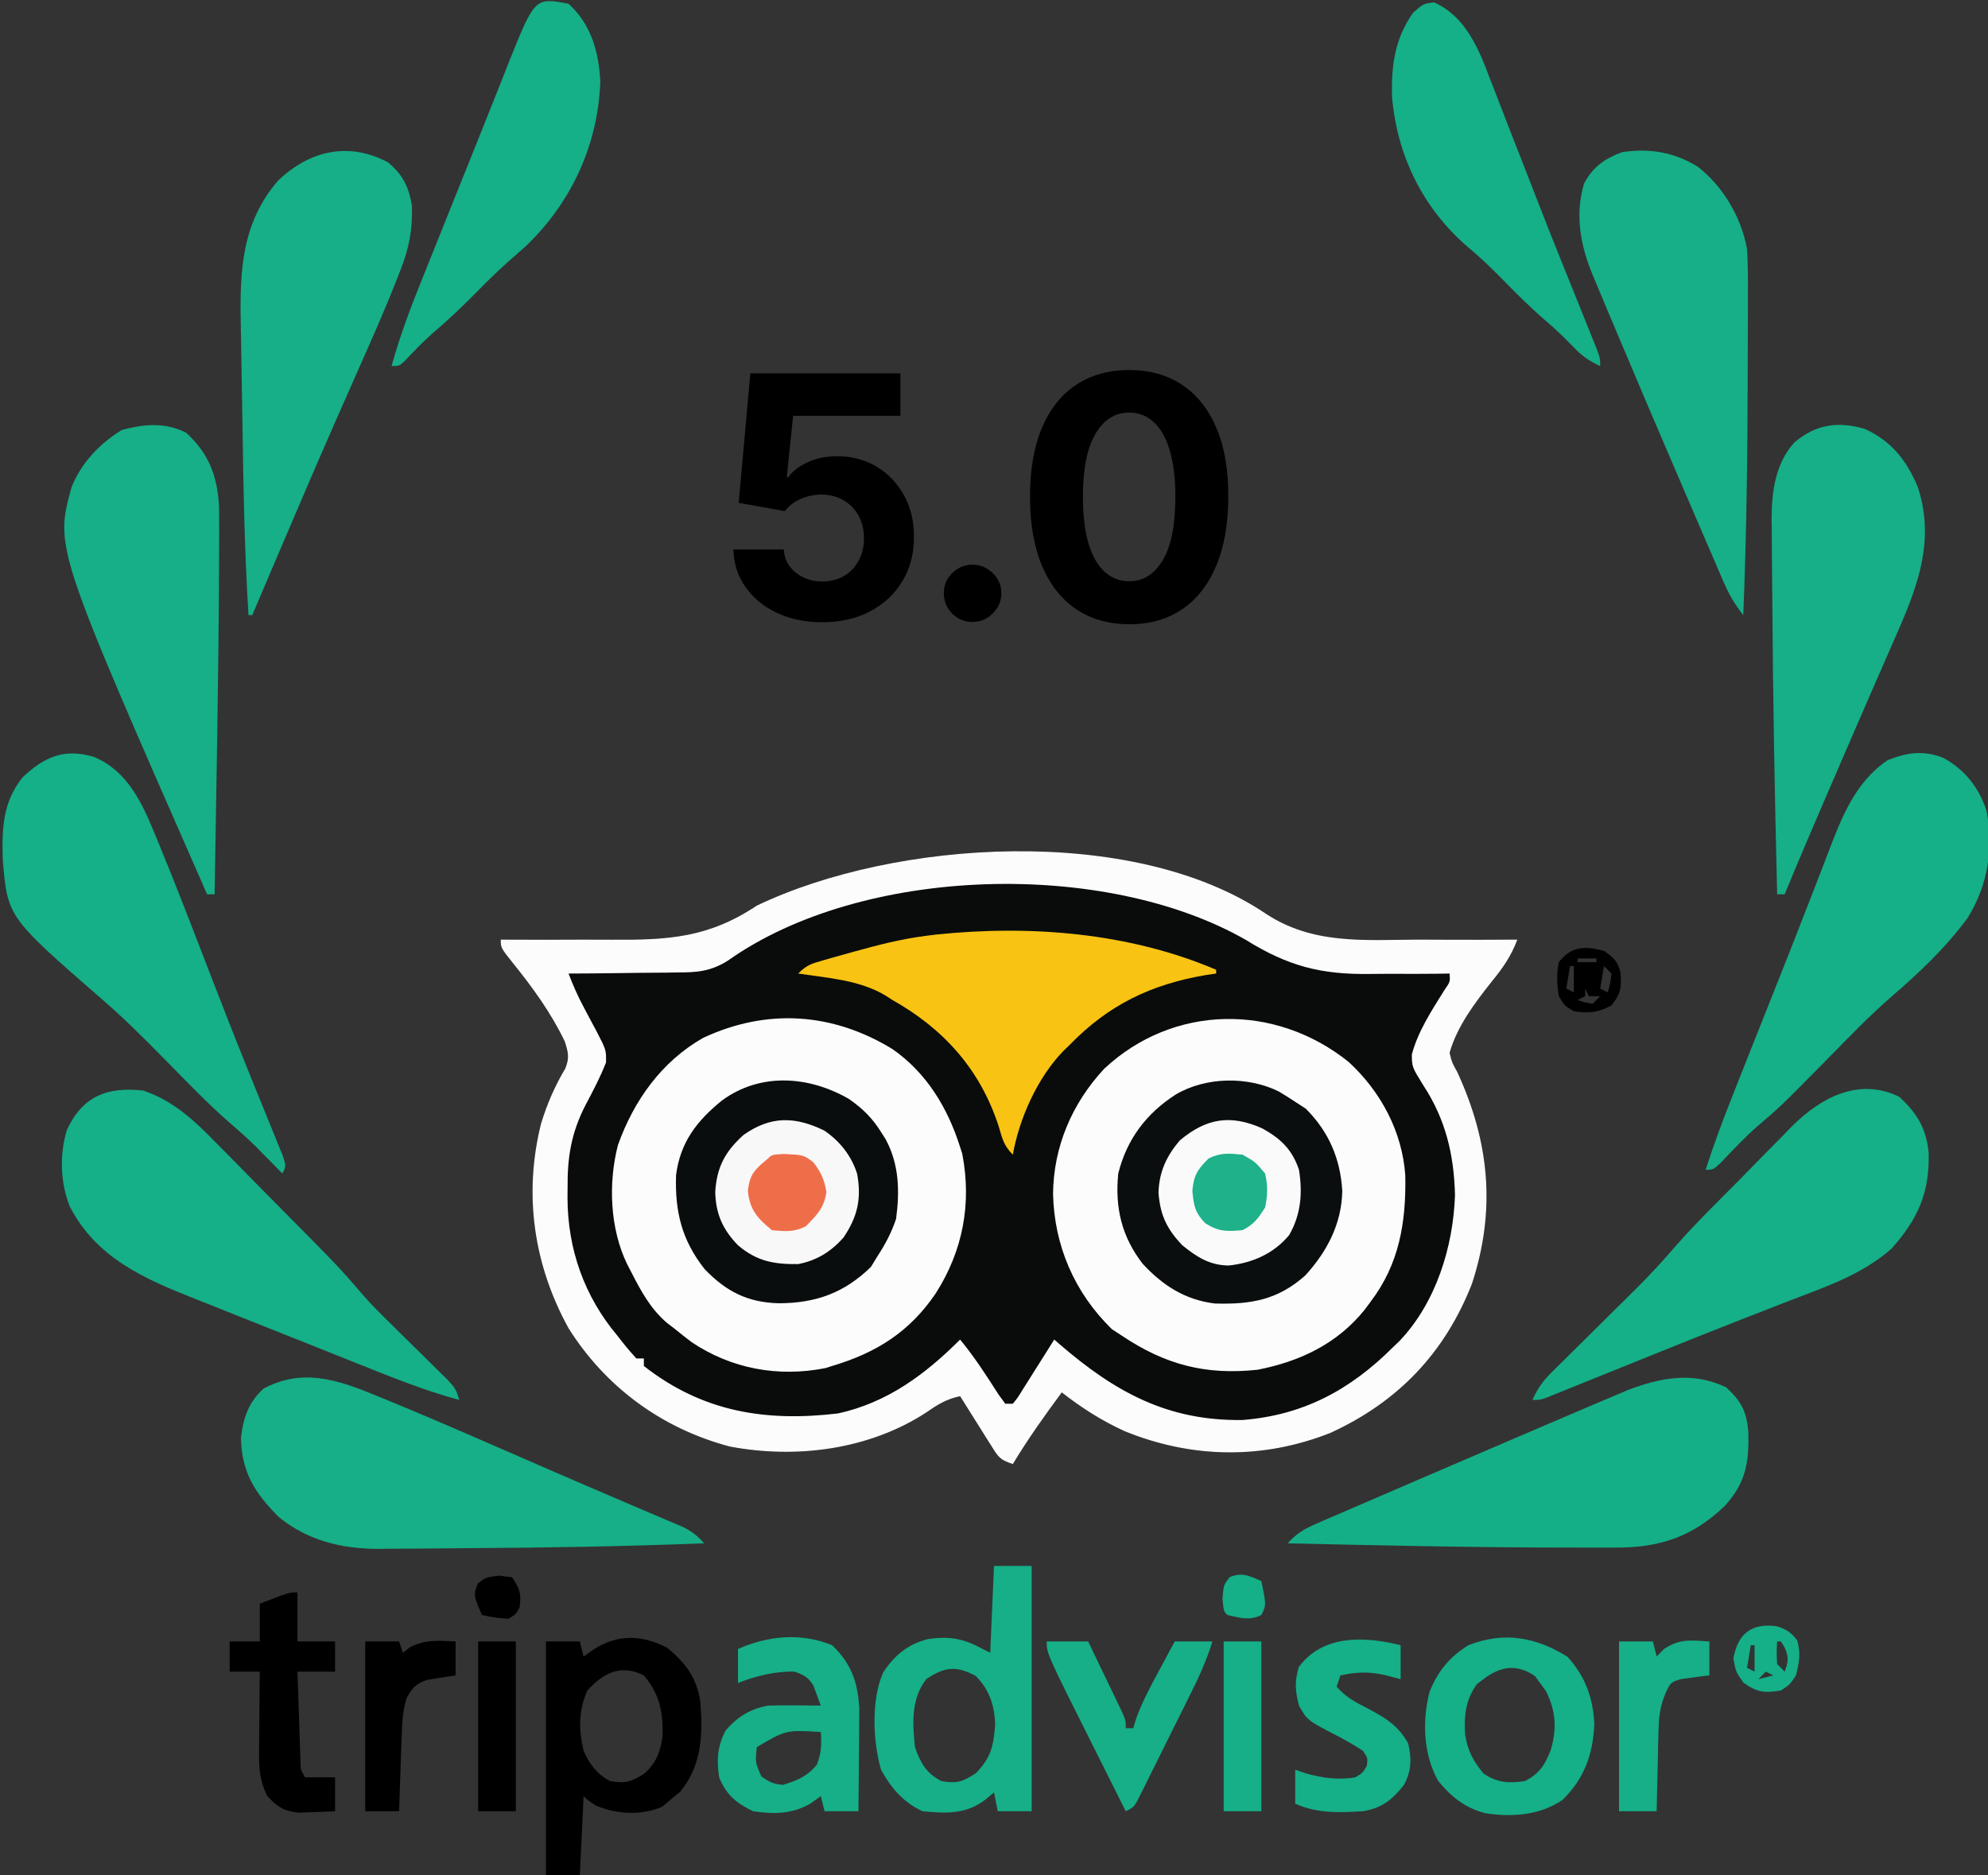 <svg width="106" height="100" viewBox="0 0 106 100" fill="none" xmlns="http://www.w3.org/2000/svg">
<rect x="0" y="0" width="106" height="100" fill="#333333" stroke="none"/>
<g clip-path="url(#clip0_106_4)">
<path d="M67.46 48.697C69.96 50.364 72.666 50.124 75.573 50.101C76.091 50.102 76.609 50.105 77.127 50.108C78.387 50.114 79.646 50.111 80.905 50.101C80.581 50.972 80.135 51.613 79.55 52.327C78.638 53.481 77.703 54.705 77.292 56.137C77.419 56.655 77.419 56.655 77.693 57.143C79.418 60.868 79.778 64.512 78.483 68.459C77.031 72.157 74.532 74.762 70.93 76.409C67.32 77.836 63.533 77.772 59.951 76.308C58.737 75.752 57.666 75.067 56.614 74.246C55.692 75.492 54.804 76.74 54.004 78.068C53.307 77.836 53.238 77.701 52.86 77.099C52.762 76.946 52.664 76.792 52.564 76.634C52.463 76.472 52.363 76.311 52.26 76.144C52.157 75.982 52.054 75.82 51.949 75.653C51.695 75.252 51.444 74.85 51.193 74.447C50.472 74.606 50.02 74.876 49.411 75.302C46.359 77.3 42.477 77.805 38.913 77.133C35.303 76.176 32.303 73.98 30.314 70.825C28.451 67.441 27.909 63.689 28.846 59.922C29.166 58.868 29.579 57.917 30.143 56.971C30.371 56.398 30.3 56.118 30.114 55.533C29.38 54.005 28.402 52.66 27.343 51.346C26.701 50.542 26.701 50.542 26.701 50.101C26.891 50.102 26.891 50.102 27.084 50.104C28.417 50.113 29.749 50.111 31.081 50.103C31.577 50.102 32.072 50.103 32.568 50.107C35.642 50.13 37.769 50.007 40.352 48.29C47.711 44.767 60.382 43.948 67.46 48.697Z" fill="#090C0B"/>
<path d="M71.912 56.627C73.625 58.202 74.774 60.353 74.93 62.682C74.977 65.16 74.617 67.393 73.076 69.416C72.924 69.621 72.924 69.621 72.77 69.829C71.315 71.647 69.313 72.599 67.053 73.038C64.288 73.334 62.133 72.773 59.826 71.227C59.559 71.053 59.559 71.053 59.286 70.875C57.292 68.93 56.21 66.421 56.149 63.657C56.173 61.14 57.161 58.836 58.872 56.992C62.565 53.535 68.006 53.488 71.912 56.627Z" fill="#FCFCFC"/>
<path d="M47.58 55.936C49.401 57.199 50.534 59.074 51.193 61.167C51.248 61.338 51.248 61.338 51.305 61.512C51.823 64.178 51.34 66.698 49.893 68.965C48.5 71.023 46.724 72.135 44.367 72.837C44.245 72.876 44.122 72.914 43.996 72.954C41.482 73.444 39.001 72.989 36.877 71.567C36.559 71.324 36.245 71.077 35.936 70.825C35.81 70.729 35.685 70.633 35.555 70.534C34.676 69.775 34.175 68.84 33.652 67.819C33.583 67.685 33.513 67.55 33.441 67.412C32.52 65.513 32.424 63.095 32.949 61.055C33.798 58.68 35.273 56.607 37.487 55.344C40.881 53.755 44.393 53.988 47.58 55.936Z" fill="#FCFCFC"/>
<path d="M67.46 48.697C69.96 50.364 72.666 50.124 75.573 50.101C76.091 50.102 76.609 50.105 77.127 50.108C78.387 50.114 79.646 50.111 80.905 50.101C80.581 50.972 80.135 51.613 79.55 52.327C78.638 53.481 77.703 54.705 77.292 56.137C77.419 56.655 77.419 56.655 77.693 57.143C79.418 60.868 79.778 64.512 78.483 68.459C77.031 72.157 74.532 74.762 70.93 76.409C67.32 77.836 63.533 77.772 59.951 76.308C58.737 75.752 57.666 75.067 56.614 74.246C55.692 75.492 54.804 76.74 54.004 78.068C53.307 77.836 53.238 77.701 52.86 77.099C52.762 76.946 52.664 76.792 52.564 76.634C52.463 76.472 52.363 76.311 52.26 76.144C52.157 75.982 52.054 75.82 51.949 75.653C51.695 75.252 51.444 74.85 51.193 74.447C50.472 74.606 50.02 74.876 49.411 75.302C46.359 77.3 42.477 77.805 38.913 77.133C35.303 76.176 32.303 73.98 30.314 70.825C28.451 67.441 27.909 63.689 28.846 59.922C29.166 58.868 29.579 57.917 30.143 56.971C30.371 56.398 30.3 56.118 30.114 55.533C29.38 54.005 28.402 52.66 27.343 51.346C26.701 50.542 26.701 50.542 26.701 50.101C26.891 50.102 26.891 50.102 27.084 50.104C28.417 50.113 29.749 50.111 31.081 50.103C31.577 50.102 32.072 50.103 32.568 50.107C35.642 50.13 37.769 50.007 40.352 48.29C47.711 44.767 60.382 43.948 67.46 48.697ZM38.809 51.224C37.908 51.792 37.164 51.858 36.118 51.852C35.95 51.856 35.783 51.859 35.611 51.862C35.084 51.87 34.556 51.872 34.029 51.874C33.668 51.878 33.308 51.883 32.948 51.889C32.07 51.902 31.192 51.908 30.314 51.911C30.551 52.523 30.802 53.108 31.114 53.685C31.186 53.822 31.258 53.96 31.332 54.101C31.482 54.386 31.634 54.67 31.788 54.953C32.325 55.987 32.325 55.987 32.313 56.654C32.01 57.427 31.63 58.152 31.241 58.884C30.459 60.391 30.249 61.687 30.264 63.355C30.263 63.526 30.261 63.696 30.259 63.871C30.268 66.614 31.154 69.126 32.924 71.227C33.019 71.348 33.113 71.469 33.21 71.594C33.438 71.883 33.682 72.16 33.928 72.435C34.061 72.435 34.193 72.435 34.33 72.435C34.33 72.567 34.33 72.7 34.33 72.837C37.468 75.295 40.833 75.825 44.687 75.367C47.315 74.79 49.329 73.289 51.193 71.429C51.958 72.355 52.594 73.344 53.24 74.356C53.36 74.519 53.479 74.682 53.602 74.849C53.735 74.849 53.867 74.849 54.004 74.849C54.27 74.524 54.27 74.524 54.526 74.101C54.624 73.947 54.723 73.792 54.824 73.633C54.977 73.388 54.977 73.388 55.133 73.139C55.288 72.894 55.288 72.894 55.447 72.644C55.703 72.24 55.958 71.835 56.212 71.429C56.301 71.506 56.391 71.584 56.483 71.664C59.447 74.227 62.275 75.781 66.255 75.717C69.507 75.461 72.006 74.103 74.28 71.831C74.394 71.722 74.507 71.613 74.624 71.501C76.568 69.46 77.489 66.476 77.58 63.72C77.528 61.574 77.08 59.686 75.899 57.885C75.286 56.895 75.286 56.895 75.279 56.229C75.607 54.989 76.334 53.891 77.005 52.811C77.325 52.351 77.325 52.351 77.292 51.911C76.963 51.917 76.963 51.917 76.627 51.922C75.796 51.932 74.965 51.93 74.134 51.925C73.778 51.924 73.421 51.927 73.065 51.933C70.435 51.974 68.678 51.513 66.445 50.127C58.947 45.82 45.984 46.136 38.809 51.224Z" fill="#FDFCFC"/>
<path d="M7.629 58.149C9.309 58.712 10.459 59.842 11.671 61.089C11.95 61.369 11.95 61.369 12.233 61.655C12.723 62.148 13.209 62.644 13.694 63.141C14.088 63.543 14.485 63.943 14.881 64.343C18.076 67.565 18.076 67.565 19.359 69.058C19.822 69.585 20.314 70.073 20.814 70.565C21.02 70.768 21.224 70.971 21.429 71.174C21.746 71.486 22.063 71.798 22.381 72.11C22.692 72.416 23.002 72.722 23.311 73.03C23.587 73.3 23.587 73.3 23.867 73.576C24.292 74.044 24.292 74.044 24.492 74.648C22.627 74.15 20.849 73.423 19.059 72.707C18.728 72.576 18.398 72.444 18.067 72.313C17.378 72.038 16.689 71.762 16 71.486C15.121 71.134 14.242 70.785 13.362 70.437C12.68 70.166 11.999 69.894 11.318 69.621C10.995 69.492 10.671 69.363 10.346 69.235C7.632 68.162 5.145 67.063 3.727 64.349C3.213 63.062 3.168 61.596 3.56 60.268C4.395 58.437 5.728 57.942 7.629 58.149Z" fill="#15AF88"/>
<path d="M19.885 74.346C20.06 74.417 20.236 74.489 20.416 74.562C22.415 75.379 24.395 76.237 26.375 77.1C26.76 77.268 27.146 77.436 27.531 77.603C28.11 77.855 28.689 78.106 29.267 78.358C30.446 78.871 31.626 79.379 32.807 79.883C33.223 80.061 33.639 80.239 34.054 80.417C34.311 80.527 34.568 80.636 34.825 80.745C35.175 80.893 35.524 81.043 35.874 81.193C36.067 81.275 36.26 81.358 36.458 81.442C36.918 81.679 37.205 81.905 37.542 82.294C33.293 82.46 29.042 82.53 24.79 82.553C24.251 82.556 23.712 82.561 23.172 82.567C22.403 82.576 21.634 82.579 20.866 82.581C20.636 82.584 20.407 82.588 20.171 82.591C18.218 82.586 16.396 82.148 14.856 80.885C13.593 79.611 12.879 78.51 12.848 76.66C12.97 75.61 13.252 74.765 14.053 74.044C16.059 72.968 17.907 73.533 19.885 74.346Z" fill="#16AF87"/>
<path d="M101.257 58.476C102.215 59.344 102.712 60.182 102.836 61.458C102.895 63.59 102.266 64.999 100.859 66.578C99.281 67.971 97.353 68.61 95.423 69.354C94.743 69.618 94.064 69.884 93.385 70.149C93.207 70.218 93.029 70.288 92.845 70.359C91.442 70.907 90.043 71.466 88.646 72.029C88.44 72.112 88.233 72.195 88.02 72.281C87.202 72.611 86.384 72.941 85.566 73.272C84.997 73.503 84.427 73.732 83.857 73.962C83.686 74.031 83.514 74.101 83.338 74.173C83.103 74.267 83.103 74.267 82.864 74.363C82.727 74.419 82.591 74.474 82.45 74.531C82.11 74.648 82.11 74.648 81.708 74.648C81.971 74.065 82.251 73.653 82.704 73.205C82.825 73.085 82.945 72.965 83.068 72.842C83.198 72.715 83.328 72.588 83.461 72.457C83.595 72.323 83.73 72.19 83.868 72.052C84.297 71.625 84.728 71.2 85.159 70.775C85.586 70.352 86.013 69.929 86.439 69.506C86.704 69.243 86.969 68.98 87.236 68.718C87.986 67.975 88.689 67.206 89.378 66.405C90.447 65.191 91.61 64.059 92.748 62.91C93.067 62.586 93.386 62.261 93.704 61.935C94.167 61.459 94.634 60.988 95.101 60.516C95.241 60.371 95.381 60.227 95.525 60.077C97.085 58.521 99.107 57.438 101.257 58.476Z" fill="#15AF88"/>
<path d="M103.626 40.412C104.767 41.047 105.516 41.987 105.922 43.233C106.294 45.27 106.005 47.197 104.908 48.953C103.765 50.507 102.33 51.879 100.867 53.13C99.674 54.169 98.578 55.312 97.468 56.439C94.958 58.985 94.958 58.985 93.69 60.068C93.007 60.664 92.394 61.33 91.767 61.984C91.345 62.374 91.345 62.374 90.943 62.374C91.388 60.994 91.892 59.648 92.428 58.301C92.513 58.086 92.598 57.871 92.686 57.649C92.962 56.952 93.239 56.255 93.515 55.558C93.657 55.203 93.657 55.203 93.801 54.84C93.896 54.601 93.991 54.362 94.088 54.116C94.183 53.877 94.278 53.639 94.376 53.393C94.567 52.912 94.758 52.431 94.949 51.95C95.444 50.704 95.935 49.456 96.418 48.205C96.668 47.558 96.919 46.912 97.171 46.266C97.284 45.976 97.395 45.686 97.505 45.395C98.204 43.553 98.954 41.667 100.655 40.531C101.697 40.116 102.563 39.997 103.626 40.412Z" fill="#15AF88"/>
<path d="M5.032 40.369C6.738 41.089 7.538 42.715 8.206 44.354C8.279 44.529 8.352 44.704 8.428 44.884C9.387 47.207 10.286 49.555 11.191 51.899C11.878 53.676 12.571 55.45 13.286 57.216C13.352 57.38 13.419 57.544 13.487 57.714C13.803 58.494 14.12 59.274 14.439 60.053C14.551 60.33 14.663 60.606 14.775 60.883C14.874 61.124 14.972 61.364 15.073 61.612C15.258 62.173 15.258 62.173 15.057 62.575C14.931 62.447 14.804 62.318 14.674 62.185C14.502 62.011 14.331 61.837 14.153 61.657C13.986 61.487 13.818 61.317 13.645 61.141C13.222 60.721 12.781 60.329 12.328 59.942C11.057 58.838 9.897 57.616 8.717 56.418C7.64 55.327 6.565 54.248 5.4 53.25C0.399 48.895 0.399 48.895 0.146 45.811C0.102 44.173 0.139 42.782 1.205 41.449C2.375 40.341 3.451 39.883 5.032 40.369Z" fill="#15AF88"/>
<path d="M92.047 73.981C92.81 74.688 93.105 75.209 93.215 76.257C93.275 77.942 93.103 79.058 91.956 80.306C90.216 81.968 88.484 82.528 86.112 82.522C85.95 82.522 85.788 82.522 85.621 82.522C85.082 82.523 84.543 82.522 84.004 82.52C83.819 82.52 83.634 82.52 83.444 82.52C78.515 82.514 73.587 82.405 68.659 82.294C69.119 81.775 69.552 81.522 70.185 81.248C70.374 81.166 70.563 81.083 70.757 80.998C71.065 80.867 71.065 80.867 71.379 80.732C71.594 80.639 71.809 80.546 72.031 80.45C72.734 80.145 73.438 79.842 74.142 79.54C74.626 79.331 75.109 79.122 75.592 78.914C76.802 78.392 78.011 77.872 79.222 77.354C79.857 77.082 80.491 76.809 81.126 76.536C82.015 76.154 82.906 75.774 83.797 75.395C84.117 75.258 84.436 75.122 84.756 74.985C85.196 74.797 85.637 74.61 86.079 74.424C86.322 74.321 86.566 74.217 86.817 74.111C88.589 73.446 90.282 73.129 92.047 73.981Z" fill="#15AF87"/>
<path d="M9.912 23.063C11.138 24.174 11.591 25.384 11.679 27.007C11.692 27.852 11.689 28.695 11.682 29.54C11.68 29.87 11.679 30.2 11.678 30.529C11.649 36.248 11.538 41.968 11.443 47.686C11.311 47.686 11.178 47.686 11.042 47.686C2.924 29.213 2.924 29.213 3.814 25.981C4.338 24.674 5.314 23.651 6.499 22.925C7.719 22.609 8.759 22.507 9.912 23.063Z" fill="#16AF87"/>
<path d="M99.421 22.867C100.849 23.513 101.666 24.55 102.261 25.981C103.265 29.052 102.077 31.676 100.843 34.469C100.729 34.729 100.616 34.988 100.503 35.248C100.259 35.807 100.014 36.366 99.769 36.925C99.134 38.377 98.507 39.832 97.879 41.287C97.673 41.764 97.467 42.241 97.261 42.718C96.548 44.369 95.843 46.023 95.159 47.686C95.027 47.686 94.894 47.686 94.758 47.686C94.63 42.436 94.529 37.184 94.499 31.932C94.496 31.43 94.491 30.927 94.485 30.424C94.476 29.716 94.473 29.008 94.471 28.3C94.468 28.092 94.464 27.884 94.461 27.67C94.465 26.222 94.66 24.723 95.665 23.604C96.799 22.632 97.982 22.447 99.421 22.867Z" fill="#16AF87"/>
<path d="M90.525 8.89C91.891 9.957 92.839 11.576 93.152 13.28C93.208 14.153 93.203 15.024 93.198 15.899C93.198 16.283 93.198 16.283 93.198 16.675C93.198 17.363 93.195 18.052 93.191 18.74C93.189 19.165 93.188 19.59 93.187 20.015C93.178 24.278 93.126 28.537 92.951 32.797C92.505 32.237 92.191 31.7 91.907 31.043C91.825 30.854 91.743 30.665 91.658 30.47C91.571 30.265 91.483 30.061 91.393 29.849C91.299 29.634 91.207 29.419 91.111 29.198C90.807 28.495 90.505 27.791 90.203 27.087C89.995 26.605 89.787 26.122 89.579 25.639C88.323 22.723 87.079 19.803 85.849 16.876C85.781 16.715 85.713 16.553 85.643 16.387C85.455 15.938 85.267 15.488 85.079 15.039C84.997 14.843 84.997 14.843 84.914 14.644C84.27 13.099 83.963 11.435 84.463 9.785C84.941 8.886 85.571 8.453 86.501 8.111C87.963 7.896 89.265 8.111 90.525 8.89Z" fill="#16AF88"/>
<path d="M20.678 8.652C21.471 9.296 21.804 9.968 21.964 10.976C22.005 12.192 21.821 13.206 21.378 14.334C21.324 14.472 21.271 14.611 21.216 14.754C20.607 16.317 19.93 17.851 19.249 19.384C18.853 20.275 18.46 21.168 18.067 22.061C17.985 22.246 17.904 22.431 17.82 22.621C16.875 24.77 15.953 26.928 15.032 29.087C14.951 29.275 14.871 29.463 14.789 29.656C14.342 30.703 13.896 31.75 13.451 32.797C13.384 32.797 13.318 32.797 13.25 32.797C13.035 29.363 12.977 25.927 12.926 22.487C12.914 21.674 12.899 20.861 12.884 20.048C12.872 19.413 12.862 18.778 12.853 18.143C12.848 17.843 12.843 17.543 12.837 17.244C12.78 14.418 12.899 11.859 14.827 9.63C16.506 8.031 18.578 7.54 20.678 8.652Z" fill="#16AF88"/>
<path d="M68.182 58.199C68.48 58.376 68.773 58.56 69.061 58.752C69.247 58.873 69.433 58.993 69.625 59.117C70.852 60.347 71.469 61.779 71.57 63.506C71.538 65.252 70.764 66.73 69.6 68.008C68.138 69.309 66.714 69.564 64.776 69.506C63.188 69.312 62 68.549 60.924 67.384C59.803 65.933 59.443 64.385 59.625 62.575C60.08 60.751 61.116 59.376 62.687 58.363C64.287 57.416 66.518 57.379 68.182 58.199Z" fill="#0B0E0E"/>
<path d="M45.265 58.599C45.991 59.107 46.509 59.61 46.977 60.362C47.06 60.492 47.142 60.621 47.227 60.755C47.944 62.093 47.977 63.505 47.78 64.99C47.533 65.729 47.202 66.352 46.776 67.002C46.665 67.185 46.553 67.367 46.438 67.555C45.013 68.945 43.494 69.486 41.538 69.493C39.866 69.455 38.713 68.864 37.567 67.668C36.354 66.126 35.981 64.612 36.048 62.656C36.273 60.906 37.153 59.768 38.498 58.678C40.542 57.184 43.112 57.359 45.265 58.599Z" fill="#0A0D0D"/>
<path d="M64.845 51.71C64.845 51.777 64.845 51.843 64.845 51.911C64.66 51.939 64.475 51.966 64.285 51.994C61.372 52.49 59.106 53.577 57.015 55.734C56.903 55.843 56.79 55.952 56.674 56.064C55.303 57.495 54.351 59.634 54.004 61.569C53.516 61.08 53.445 60.721 53.251 60.06C52.266 57.03 50.332 54.871 47.58 53.32C47.455 53.239 47.331 53.159 47.202 53.076C45.824 52.254 44.121 52.146 42.56 51.911C43.008 51.463 43.248 51.391 43.846 51.22C44.023 51.169 44.201 51.117 44.384 51.065C44.668 50.986 44.668 50.986 44.957 50.905C45.149 50.851 45.342 50.797 45.54 50.742C46.813 50.39 48.074 50.062 49.386 49.899C49.646 49.866 49.646 49.866 49.912 49.833C54.91 49.312 60.199 49.724 64.845 51.71Z" fill="#F8C312"/>
<path d="M30.314 0.201C31.515 1.29 31.928 2.756 32.008 4.351C31.892 7.72 30.456 10.815 28.035 13.127C27.703 13.425 27.368 13.72 27.031 14.013C26.455 14.527 25.911 15.068 25.371 15.619C24.625 16.375 23.865 17.091 23.057 17.779C22.532 18.244 22.051 18.748 21.57 19.259C21.28 19.517 21.28 19.517 20.879 19.517C21.304 17.983 21.848 16.518 22.442 15.043C22.535 14.811 22.628 14.579 22.724 14.339C23.02 13.6 23.317 12.861 23.614 12.123C23.809 11.636 24.004 11.15 24.198 10.663C24.58 9.709 24.964 8.756 25.348 7.803C25.705 6.919 26.058 6.033 26.408 5.146C26.566 4.75 26.723 4.354 26.881 3.958C26.95 3.781 27.019 3.603 27.09 3.421C28.518 -0.142 28.518 -0.142 30.314 0.201Z" fill="#15AF88"/>
<path d="M76.463 0.126C77.9 0.759 78.635 2.142 79.196 3.548C79.267 3.738 79.339 3.927 79.413 4.122C79.493 4.325 79.572 4.527 79.654 4.735C79.911 5.39 80.164 6.046 80.416 6.703C80.592 7.155 80.769 7.607 80.946 8.058C81.301 8.965 81.654 9.872 82.007 10.779C82.463 11.952 82.928 13.121 83.398 14.288C83.465 14.454 83.532 14.62 83.6 14.79C83.85 15.41 84.1 16.029 84.35 16.649C84.517 17.062 84.683 17.475 84.848 17.889C84.94 18.117 85.033 18.346 85.128 18.582C85.322 19.115 85.322 19.115 85.322 19.517C84.718 19.247 84.319 18.954 83.866 18.473C83.386 17.977 82.899 17.512 82.373 17.065C81.535 16.342 80.764 15.559 79.988 14.77C79.427 14.203 78.859 13.665 78.245 13.154C75.865 11.1 74.49 8.296 74.223 5.165C74.178 3.496 74.368 2.062 75.347 0.679C75.886 0.201 75.886 0.201 76.463 0.126Z" fill="#15AF88"/>
<path d="M53 83.501C53.663 83.501 54.325 83.501 55.008 83.501C55.008 87.817 55.008 92.133 55.008 96.579C54.411 96.579 53.815 96.579 53.201 96.579C53.101 96.082 53.101 96.082 53 95.573C52.847 95.702 52.694 95.831 52.536 95.963C51.516 96.747 50.424 96.704 49.186 96.579C48.166 96.106 47.514 95.343 46.977 94.366C46.544 92.879 46.443 90.627 47.09 89.185C47.681 88.267 48.413 87.673 49.473 87.399C50.635 87.23 51.371 87.37 52.398 87.927C52.53 87.994 52.663 88.06 52.799 88.129C52.865 86.602 52.932 85.074 53 83.501ZM49.386 89.537C48.571 90.599 48.654 91.879 48.784 93.159C49.078 93.997 49.389 94.557 50.189 94.97C51.028 95.116 51.327 95.014 52.046 94.542C52.846 93.704 52.972 93.104 53.063 91.964C53.033 90.945 52.757 90.098 52.021 89.361C50.981 88.809 50.373 88.871 49.386 89.537Z" fill="#16AF87"/>
<path d="M35.597 87.877C36.57 88.694 37.153 89.47 37.341 90.745C37.481 92.512 37.423 94.14 36.262 95.548C36.088 95.689 35.914 95.831 35.735 95.976C35.594 96.096 35.453 96.217 35.308 96.341C34.157 96.817 32.94 96.745 31.795 96.29C31.318 95.976 31.318 95.976 31.117 95.775C31.051 97.169 30.985 98.563 30.917 100C30.32 100 29.724 100 29.11 100C29.11 95.883 29.11 91.767 29.11 87.525C29.706 87.525 30.302 87.525 30.917 87.525C30.983 87.791 31.049 88.056 31.117 88.33C31.3 88.201 31.482 88.073 31.669 87.94C32.955 87.123 34.256 87.167 35.597 87.877ZM31.318 90.141C30.837 91.23 30.856 92.219 31.117 93.36C31.451 94.093 31.811 94.582 32.523 94.97C33.355 95.115 33.661 95.012 34.38 94.555C35.014 93.958 35.205 93.426 35.333 92.555C35.348 91.253 35.175 90.338 34.33 89.336C33.1 88.72 32.179 89.198 31.318 90.141Z" fill="black"/>
<path d="M43.942 60.28C44.766 60.829 45.404 61.634 45.7 62.585C45.948 63.921 45.72 64.891 44.97 65.996C44.297 66.746 43.552 67.213 42.561 67.404C41.28 67.421 40.347 67.256 39.348 66.398C38.536 65.562 38.155 64.714 38.137 63.533C38.227 62.219 38.661 61.405 39.65 60.513C41.087 59.504 42.374 59.519 43.942 60.28Z" fill="#F9F8F8"/>
<path d="M83.578 88.343C84.527 89.382 84.958 90.557 85.008 91.964C84.933 93.568 84.464 94.851 83.314 95.976C82.089 96.804 80.609 96.906 79.174 96.68C78.119 96.397 77.375 95.811 76.689 94.97C75.893 93.571 75.825 91.767 76.219 90.23C76.65 89.124 77.288 88.353 78.296 87.726C80.189 86.981 81.891 87.29 83.578 88.343ZM79.099 89.537C78.987 89.62 78.875 89.703 78.76 89.789C78.158 90.592 78.051 91.491 78.12 92.467C78.243 93.326 78.541 93.893 79.099 94.567C79.844 95.065 80.443 95.1 81.307 94.97C82.089 94.569 82.38 94.108 82.687 93.31C83.016 92.173 82.964 91.26 82.436 90.179C82.275 89.961 82.275 89.961 82.11 89.738C82.027 89.622 81.944 89.506 81.859 89.386C80.899 88.699 79.982 88.849 79.099 89.537Z" fill="#15AF88"/>
<path d="M67.291 60.161C68.282 60.708 68.896 61.288 69.261 62.374C69.461 63.612 69.369 64.753 68.742 65.851C67.929 66.845 66.762 67.352 65.51 67.48C64.494 67.467 63.811 67.027 63.038 66.398C62.212 65.527 61.867 64.804 61.771 63.607C61.804 62.491 62.184 61.668 62.9 60.815C64.327 59.617 65.609 59.419 67.291 60.161Z" fill="#F9FAF9"/>
<path d="M44.367 87.726C45.388 88.704 45.731 89.675 45.818 91.075C45.816 91.329 45.814 91.582 45.812 91.844C45.811 91.981 45.811 92.117 45.81 92.257C45.808 92.688 45.803 93.118 45.798 93.549C45.796 93.843 45.794 94.137 45.792 94.431C45.788 95.147 45.781 95.863 45.773 96.579C45.176 96.579 44.58 96.579 43.966 96.579C43.9 96.314 43.833 96.048 43.765 95.775C43.579 95.907 43.392 96.04 43.2 96.177C42.222 96.735 41.248 96.744 40.151 96.579C39.262 96.15 38.714 95.693 38.345 94.769C38.202 93.815 38.25 93.147 38.684 92.279C39.343 91.529 39.979 91.129 40.955 90.946C41.44 90.932 41.925 90.929 42.41 90.933C42.79 90.936 42.79 90.936 43.178 90.939C43.372 90.941 43.566 90.943 43.765 90.946C43.682 90.722 43.599 90.498 43.514 90.267C43.468 90.141 43.421 90.014 43.373 89.885C43.096 89.427 42.861 89.311 42.36 89.135C41.317 89.112 40.317 89.365 39.349 89.738C39.349 89.141 39.349 88.543 39.349 87.928C40.965 87.213 42.71 87.049 44.367 87.726ZM40.352 93.159C40.269 93.993 40.269 93.993 40.603 94.731C41.029 95.02 41.238 95.142 41.758 95.171C42.531 94.926 43.027 94.73 43.552 94.102C43.796 93.483 43.811 93.014 43.765 92.354C41.914 92.242 41.914 92.242 40.352 93.159Z" fill="#16AF87"/>
<path d="M74.682 87.726C74.682 88.324 74.682 88.921 74.682 89.537C74.413 89.467 74.144 89.396 73.866 89.323C72.989 89.124 72.345 89.149 71.47 89.336C71.403 89.535 71.337 89.734 71.269 89.94C71.76 90.5 72.287 90.779 72.95 91.109C73.914 91.631 74.538 91.997 75.083 92.958C75.274 93.774 75.264 94.441 74.853 95.184C74.233 95.971 73.68 96.411 72.674 96.579C71.412 96.658 70.239 96.702 69.061 96.177C69.061 95.579 69.061 94.982 69.061 94.366C69.255 94.433 69.45 94.499 69.65 94.567C70.503 94.809 71.395 94.927 72.273 94.769C72.655 94.535 72.655 94.535 72.875 94.165C72.934 93.754 72.934 93.754 72.674 93.36C72.216 93.059 71.779 92.804 71.294 92.555C69.705 91.732 69.705 91.732 69.261 90.946C69.058 90.16 69.02 89.677 69.249 88.896C70.523 87.154 72.748 87.242 74.682 87.726Z" fill="#15AF88"/>
<path d="M15.86 84.909C15.86 85.773 15.86 86.636 15.86 87.525C16.522 87.525 17.185 87.525 17.867 87.525C17.867 88.056 17.867 88.588 17.867 89.135C17.205 89.135 16.542 89.135 15.86 89.135C15.888 89.998 15.918 90.862 15.948 91.725C15.956 91.972 15.963 92.218 15.972 92.471C15.98 92.706 15.988 92.941 15.997 93.183C16.004 93.4 16.012 93.617 16.019 93.84C16.027 94.362 16.027 94.362 16.261 94.769C16.791 94.769 17.321 94.769 17.867 94.769C17.867 95.366 17.867 95.964 17.867 96.579C17.454 96.601 17.039 96.617 16.625 96.63C16.395 96.639 16.164 96.648 15.927 96.658C15.115 96.563 14.815 96.362 14.254 95.775C13.853 94.978 13.805 94.324 13.813 93.438C13.814 93.187 13.816 92.936 13.817 92.678C13.82 92.417 13.824 92.157 13.827 91.889C13.829 91.625 13.831 91.361 13.833 91.088C13.837 90.437 13.844 89.786 13.852 89.135C13.322 89.135 12.792 89.135 12.246 89.135C12.246 88.604 12.246 88.073 12.246 87.525C12.776 87.525 13.306 87.525 13.852 87.525C13.852 86.861 13.852 86.197 13.852 85.513C15.408 84.909 15.408 84.909 15.86 84.909Z" fill="black"/>
<path d="M55.81 87.525C56.539 87.525 57.268 87.525 58.019 87.525C58.354 88.221 58.689 88.916 59.023 89.613C59.118 89.811 59.214 90.009 59.313 90.213C59.403 90.403 59.494 90.592 59.587 90.787C59.671 90.962 59.755 91.137 59.842 91.317C60.026 91.751 60.026 91.751 60.026 92.153C60.159 92.153 60.291 92.153 60.428 92.153C60.475 91.99 60.522 91.828 60.571 91.661C60.89 90.779 61.313 89.983 61.758 89.16C61.842 89.002 61.927 88.845 62.014 88.682C62.22 88.296 62.428 87.91 62.636 87.525C63.299 87.525 63.961 87.525 64.644 87.525C64.328 88.582 63.874 89.533 63.383 90.516C63.3 90.683 63.217 90.851 63.131 91.023C62.956 91.376 62.78 91.727 62.604 92.079C62.335 92.619 62.067 93.16 61.8 93.702C61.629 94.044 61.458 94.386 61.288 94.728C61.207 94.891 61.127 95.053 61.045 95.221C60.97 95.37 60.895 95.519 60.817 95.673C60.752 95.805 60.686 95.936 60.618 96.072C60.428 96.378 60.428 96.378 60.026 96.579C59.587 95.703 59.148 94.827 58.709 93.95C58.56 93.653 58.411 93.356 58.262 93.059C55.81 88.172 55.81 88.172 55.81 87.525Z" fill="#16AF87"/>
<path d="M86.326 87.525C86.922 87.525 87.518 87.525 88.133 87.525C88.199 87.791 88.265 88.056 88.333 88.33C88.462 88.197 88.59 88.064 88.722 87.928C89.58 87.367 90.133 87.465 91.144 87.525C91.144 88.123 91.144 88.72 91.144 89.336C91.006 89.351 90.868 89.366 90.726 89.382C90.545 89.408 90.364 89.434 90.178 89.462C89.999 89.485 89.819 89.508 89.634 89.532C89.087 89.701 89.087 89.701 88.811 90.27C88.514 90.994 88.449 91.518 88.431 92.296C88.424 92.546 88.417 92.796 88.41 93.054C88.403 93.442 88.403 93.442 88.396 93.838C88.389 94.101 88.382 94.365 88.375 94.636C88.359 95.284 88.345 95.931 88.333 96.579C87.671 96.579 87.008 96.579 86.326 96.579C86.326 93.591 86.326 90.604 86.326 87.525Z" fill="#16AF87"/>
<path d="M19.474 87.525C20.07 87.525 20.666 87.525 21.28 87.525C21.347 87.724 21.413 87.924 21.481 88.129C21.609 88.029 21.738 87.93 21.87 87.827C22.72 87.409 23.35 87.483 24.292 87.525C24.292 88.123 24.292 88.72 24.292 89.336C24.154 89.356 24.016 89.375 23.874 89.396C23.693 89.426 23.512 89.456 23.326 89.487C23.146 89.515 22.967 89.543 22.782 89.572C22.168 89.777 21.999 89.985 21.682 90.543C21.468 91.218 21.442 91.866 21.418 92.571C21.409 92.805 21.401 93.038 21.392 93.278C21.38 93.642 21.38 93.642 21.368 94.014C21.36 94.26 21.351 94.506 21.342 94.759C21.321 95.366 21.3 95.973 21.28 96.579C20.684 96.579 20.088 96.579 19.474 96.579C19.474 93.591 19.474 90.604 19.474 87.525Z" fill="black"/>
<path d="M65.246 87.525C65.909 87.525 66.571 87.525 67.254 87.525C67.254 90.513 67.254 93.501 67.254 96.579C66.591 96.579 65.929 96.579 65.246 96.579C65.246 93.591 65.246 90.604 65.246 87.525Z" fill="#16AF87"/>
<path d="M25.496 87.525C26.159 87.525 26.821 87.525 27.504 87.525C27.504 90.513 27.504 93.501 27.504 96.579C26.841 96.579 26.179 96.579 25.496 96.579C25.496 93.591 25.496 90.604 25.496 87.525Z" fill="black"/>
<path d="M41.82 61.532C42.848 61.584 42.848 61.584 43.364 61.972C43.782 62.51 43.952 62.896 44.066 63.569C43.925 64.437 43.572 64.766 42.962 65.392C42.332 65.708 41.85 65.664 41.155 65.594C40.377 64.949 39.989 64.526 39.876 63.519C39.969 62.594 40.256 62.351 40.955 61.771C41.155 61.569 41.155 61.569 41.82 61.532Z" fill="#EF6E4A"/>
<path d="M66.25 61.569C66.94 61.959 66.94 61.959 67.454 62.575C67.604 63.209 67.592 63.752 67.454 64.386C67.094 64.964 66.856 65.29 66.25 65.594C65.419 65.672 64.983 65.681 64.267 65.229C63.715 64.658 63.65 64.293 63.577 63.506C63.65 62.657 63.851 62.364 64.443 61.771C65.075 61.454 65.551 61.499 66.25 61.569Z" fill="#1EB18A"/>
<path d="M94.758 86.72C95.27 86.892 95.493 87.036 95.824 87.462C96.029 88.152 95.934 88.644 95.761 89.336C95.435 89.826 95.435 89.826 94.958 90.141C94.073 90.286 93.702 90.246 92.963 89.726C92.549 89.135 92.549 89.135 92.424 88.431C92.662 87.093 93.423 86.521 94.758 86.72ZM94.758 87.525C94.724 88.112 94.724 88.112 94.758 88.732C94.89 88.865 95.023 88.998 95.159 89.135C95.346 88.611 95.39 88.402 95.172 87.877C95.101 87.761 95.031 87.645 94.958 87.525C94.892 87.525 94.826 87.525 94.758 87.525ZM93.352 87.726C93.286 88.125 93.22 88.523 93.152 88.934C93.35 89.033 93.35 89.033 93.553 89.135C93.553 88.67 93.553 88.205 93.553 87.726C93.487 87.726 93.421 87.726 93.352 87.726ZM94.155 89.135C94.023 89.268 93.89 89.4 93.754 89.537C94.019 89.471 94.284 89.404 94.557 89.336C94.424 89.27 94.292 89.203 94.155 89.135Z" fill="#15AF88"/>
<path d="M85.523 50.704C86.038 51.044 86.276 51.281 86.41 51.892C86.463 52.667 86.416 53.009 85.912 53.622C85.175 53.998 84.733 54.043 83.917 53.923C83.427 53.634 83.427 53.634 83.114 53.119C83.016 52.501 82.988 51.922 83.114 51.308C83.791 50.439 84.506 50.434 85.523 50.704ZM84.117 51.107C84.117 51.173 84.117 51.239 84.117 51.308C84.449 51.308 84.78 51.308 85.121 51.308C85.121 51.241 85.121 51.175 85.121 51.107C84.79 51.107 84.459 51.107 84.117 51.107ZM83.716 51.509C83.65 51.907 83.583 52.306 83.515 52.716C83.714 52.816 83.714 52.816 83.917 52.917C83.917 52.453 83.917 51.988 83.917 51.509C83.85 51.509 83.784 51.509 83.716 51.509ZM85.523 51.509C85.457 51.907 85.39 52.306 85.322 52.716C85.521 52.816 85.521 52.816 85.724 52.917C85.86 52.435 85.86 52.435 85.924 51.911C85.792 51.779 85.659 51.646 85.523 51.509ZM84.519 51.71C84.72 52.113 84.72 52.113 84.72 52.113L84.519 51.71ZM84.519 52.716C84.519 52.849 84.519 52.982 84.519 53.119C84.32 53.218 84.32 53.218 84.117 53.32C84.497 53.457 84.497 53.457 84.92 53.521C85.053 53.388 85.185 53.255 85.322 53.119C85.123 53.119 84.924 53.119 84.72 53.119C84.653 52.986 84.587 52.853 84.519 52.716Z" fill="black"/>
<path d="M26.613 84.017C26.841 84.046 27.068 84.075 27.303 84.105C27.736 84.755 27.799 84.96 27.705 85.714C27.491 86.092 27.491 86.092 27.102 86.318C26.362 86.255 26.362 86.255 25.697 86.117C25.239 85.053 25.239 85.053 25.484 84.432C25.898 84.105 25.898 84.105 26.613 84.017Z" fill="black"/>
<path d="M67.254 84.306C67.519 85.585 67.519 85.585 67.254 86.117C66.622 86.433 66.117 86.266 65.447 86.117C65.246 85.915 65.246 85.915 65.183 85.236C65.246 84.507 65.246 84.507 65.572 84.092C66.244 83.826 66.609 84.027 67.254 84.306Z" fill="#15AF88"/>
<path d="M43.842 33.179C42.939 33.179 42.133 33.013 41.426 32.68C40.723 32.348 40.165 31.89 39.751 31.306C39.338 30.722 39.123 30.053 39.106 29.299H41.791C41.82 29.806 42.033 30.217 42.43 30.533C42.826 30.848 43.297 31.006 43.842 31.006C44.277 31.006 44.66 30.91 44.993 30.718C45.33 30.522 45.592 30.251 45.779 29.906C45.971 29.557 46.067 29.156 46.067 28.704C46.067 28.244 45.969 27.84 45.773 27.49C45.581 27.141 45.315 26.868 44.974 26.672C44.633 26.476 44.243 26.376 43.804 26.371C43.42 26.371 43.048 26.45 42.685 26.608C42.327 26.766 42.048 26.981 41.848 27.254L39.387 26.812L40.007 19.909H48.01V22.172H42.289L41.95 25.451H42.027C42.257 25.127 42.604 24.859 43.069 24.646C43.533 24.433 44.053 24.326 44.629 24.326C45.417 24.326 46.12 24.511 46.738 24.882C47.356 25.253 47.844 25.762 48.202 26.41C48.56 27.053 48.736 27.795 48.732 28.634C48.736 29.516 48.532 30.3 48.119 30.986C47.709 31.668 47.136 32.205 46.399 32.597C45.666 32.985 44.814 33.179 43.842 33.179ZM51.858 33.166C51.436 33.166 51.074 33.017 50.771 32.719C50.473 32.416 50.324 32.054 50.324 31.632C50.324 31.215 50.473 30.857 50.771 30.558C51.074 30.26 51.436 30.111 51.858 30.111C52.267 30.111 52.625 30.26 52.932 30.558C53.239 30.857 53.392 31.215 53.392 31.632C53.392 31.913 53.32 32.171 53.175 32.406C53.034 32.636 52.849 32.821 52.619 32.962C52.389 33.098 52.135 33.166 51.858 33.166ZM60.208 33.288C59.108 33.283 58.162 33.013 57.37 32.476C56.581 31.939 55.974 31.161 55.548 30.143C55.126 29.124 54.917 27.899 54.921 26.467C54.921 25.04 55.132 23.823 55.554 22.817C55.98 21.812 56.587 21.047 57.376 20.523C58.169 19.994 59.112 19.73 60.208 19.73C61.303 19.73 62.245 19.994 63.033 20.523C63.825 21.051 64.435 21.818 64.861 22.824C65.287 23.825 65.498 25.04 65.494 26.467C65.494 27.903 65.281 29.131 64.855 30.149C64.433 31.168 63.828 31.945 63.039 32.482C62.251 33.019 61.307 33.288 60.208 33.288ZM60.208 30.993C60.958 30.993 61.556 30.616 62.004 29.861C62.451 29.107 62.673 27.976 62.669 26.467C62.669 25.474 62.566 24.648 62.362 23.987C62.161 23.327 61.876 22.83 61.505 22.498C61.139 22.166 60.706 21.999 60.208 21.999C59.462 21.999 58.865 22.372 58.418 23.118C57.97 23.864 57.745 24.98 57.74 26.467C57.74 27.473 57.84 28.312 58.041 28.986C58.245 29.655 58.533 30.158 58.904 30.494C59.274 30.827 59.709 30.993 60.208 30.993Z" fill="black"/>
</g>
<defs>
<clipPath id="clip0_106_4">
<rect width="106" height="100" fill="white"/>
</clipPath>
</defs>
</svg>
